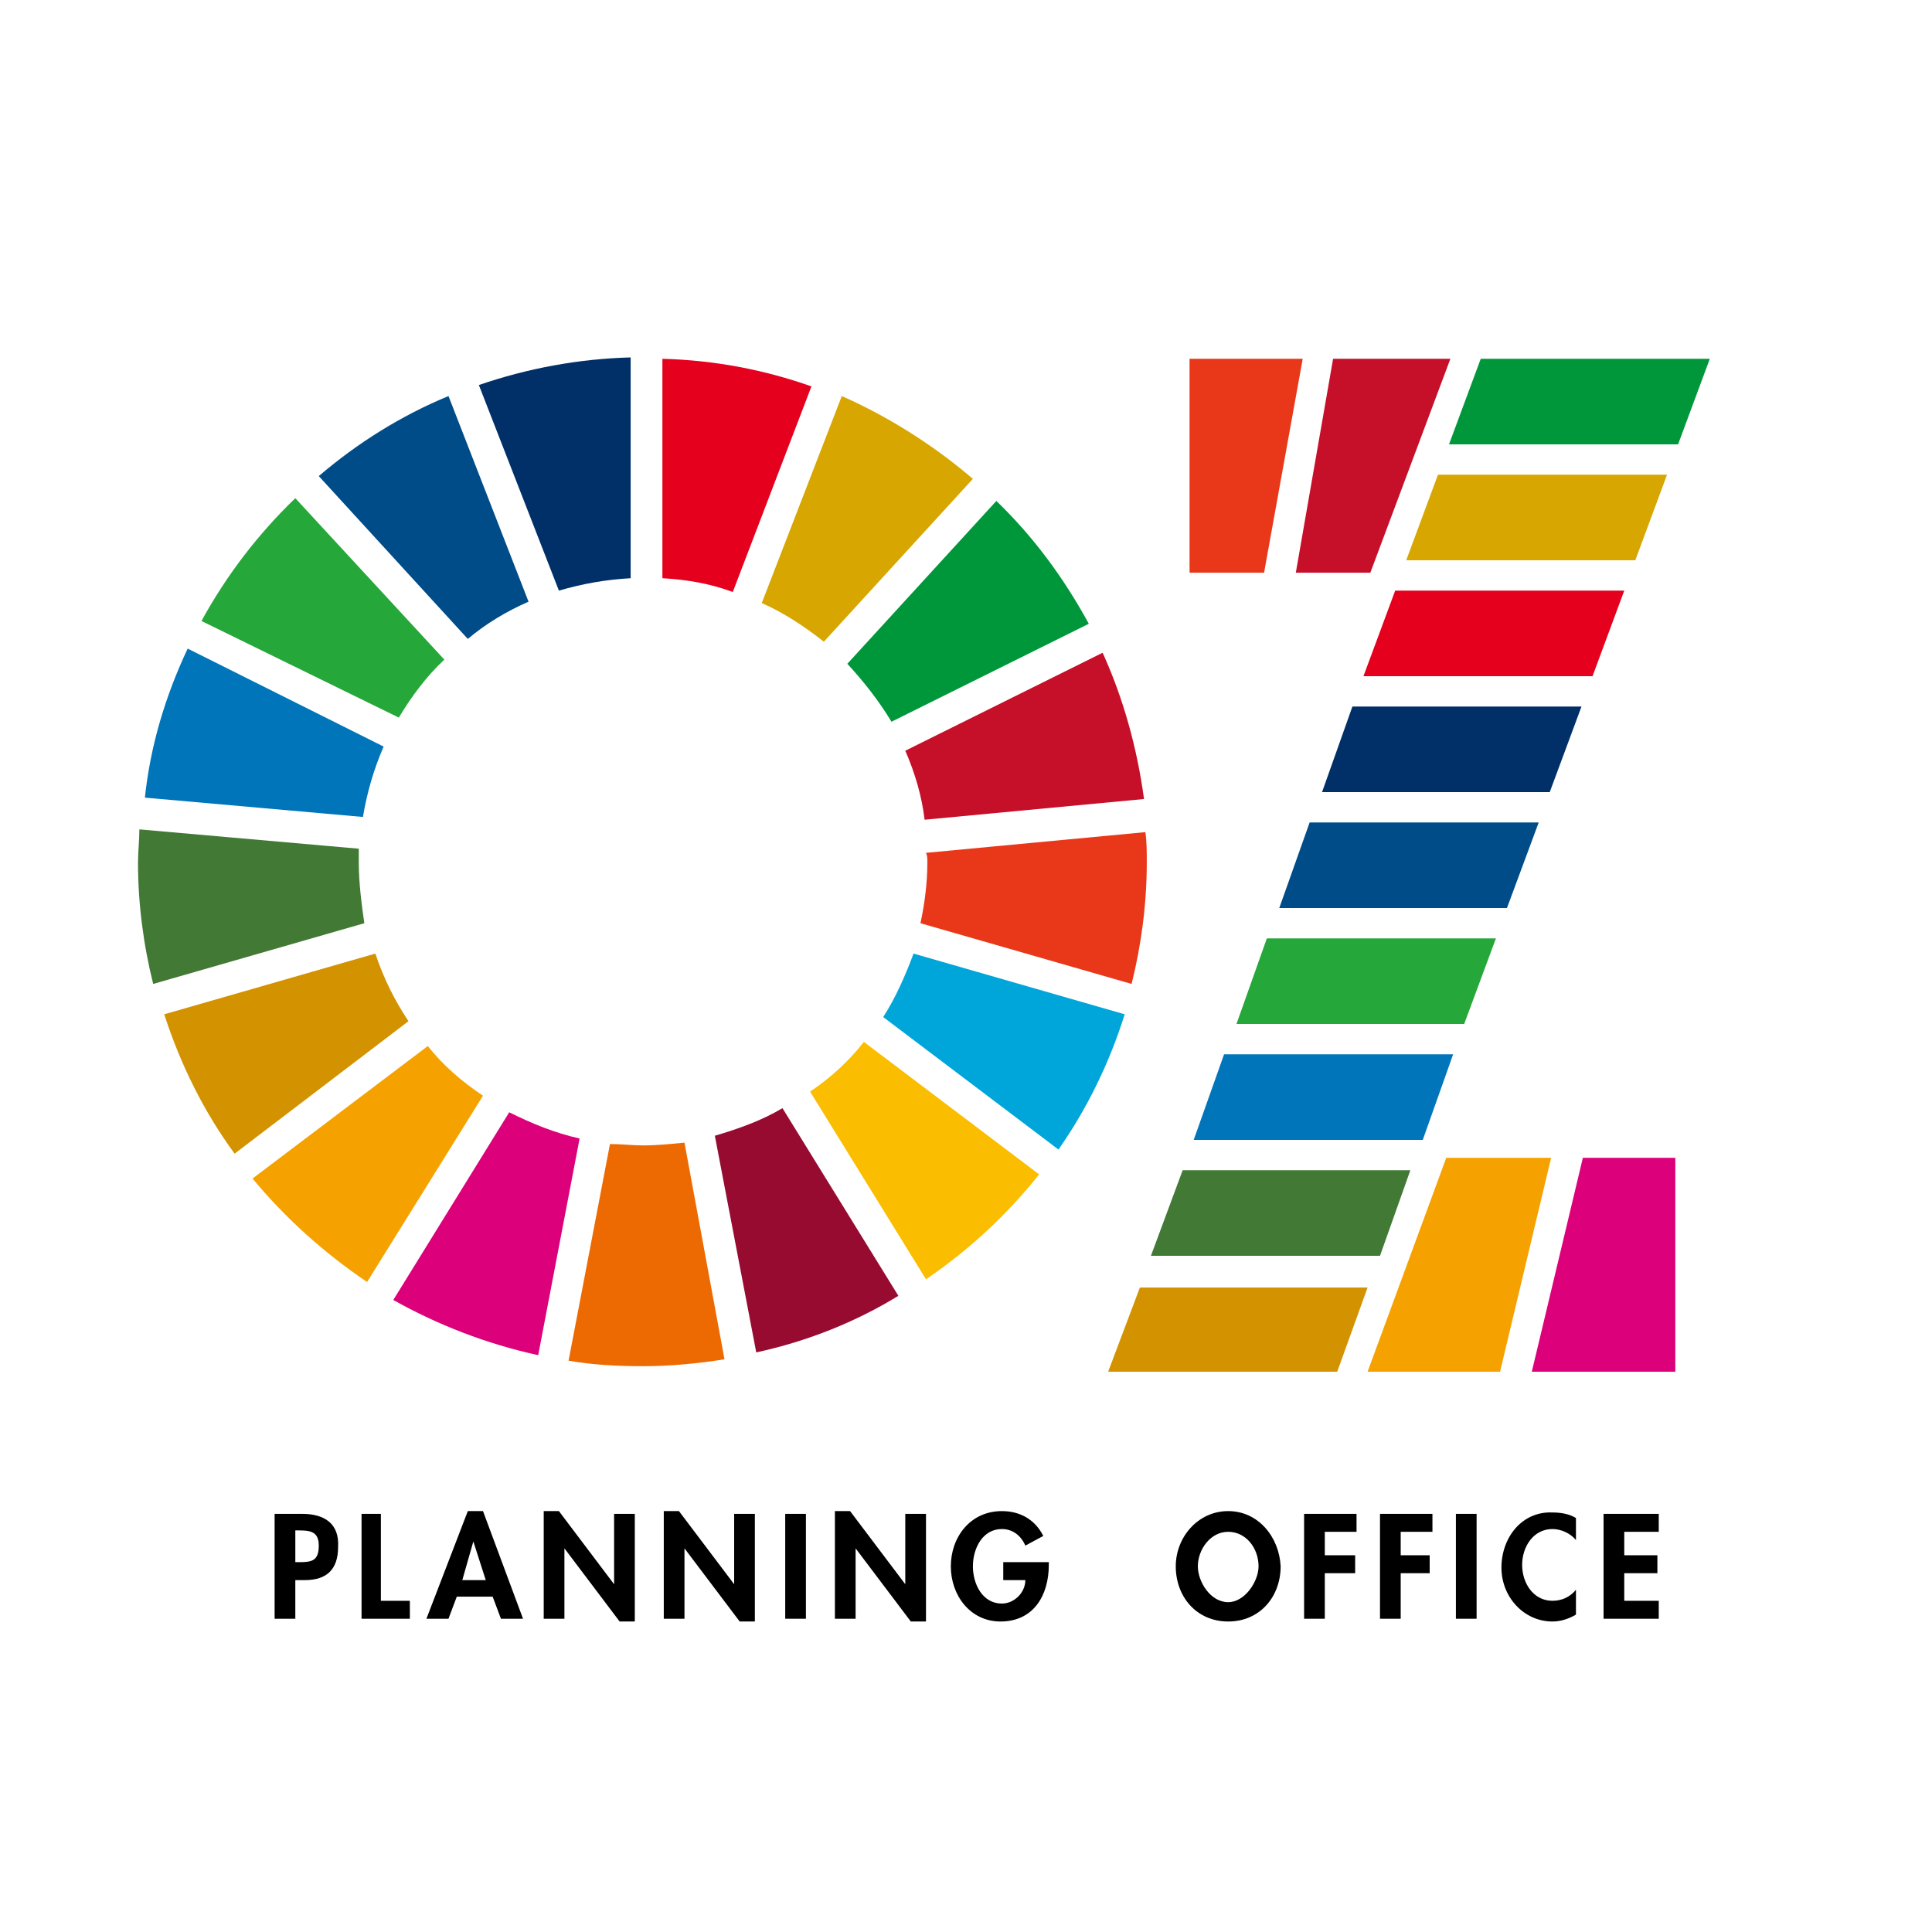 <?xml version="1.0" encoding="utf-8"?>
<!-- Generator: Adobe Illustrator 27.1.1, SVG Export Plug-In . SVG Version: 6.00 Build 0)  -->
<svg version="1.1" xmlns="http://www.w3.org/2000/svg" xmlns:xlink="http://www.w3.org/1999/xlink" x="0px" y="0px"
	 viewBox="0 0 140 140" enable-background="new 0 0 140 140" xml:space="preserve">
<g id="back">
</g>
<g id="contents">
	<g>
		<g>
			<path d="M21.9,109.7h-2v7.6h1.5v-2.8h0.7c1.6,0,2.4-0.8,2.4-2.4C24.6,110.4,23.5,109.7,21.9,109.7z M21.7,113.2h-0.3v-2.3h0.3
				c0.8,0,1.4,0.1,1.4,1.1C23.1,113.1,22.6,113.2,21.7,113.2z"/>
			<polygon points="27.6,109.7 26.2,109.7 26.2,117.3 29.7,117.3 29.7,116 27.6,116 			"/>
			<path d="M33.9,109.5l-3,7.8h1.6l0.6-1.6h2.6l0.6,1.6h1.6l-2.9-7.8H33.9z M33.5,114.5l0.8-2.8h0l0.9,2.8H33.5z"/>
			<polygon points="44.5,114.8 44.5,114.8 40.5,109.5 39.4,109.5 39.4,117.3 40.9,117.3 40.9,112.2 40.9,112.2 44.9,117.5 46,117.5 
				46,109.7 44.5,109.7 			"/>
			<polygon points="53.2,114.8 53.2,114.8 49.2,109.5 48.1,109.5 48.1,117.3 49.6,117.3 49.6,112.2 49.6,112.2 53.6,117.5 
				54.7,117.5 54.7,109.7 53.2,109.7 			"/>
			<rect x="56.9" y="109.7" width="1.5" height="7.6"/>
			<polygon points="65.6,114.8 65.6,114.8 61.6,109.5 60.5,109.5 60.5,117.3 62,117.3 62,112.2 62,112.2 66,117.5 67.1,117.5 
				67.1,109.7 65.6,109.7 			"/>
			<path d="M72.7,114.5h1.6c0,0.9-0.8,1.7-1.7,1.7c-1.4,0-2.1-1.4-2.1-2.7s0.7-2.7,2.1-2.7c0.8,0,1.4,0.5,1.7,1.2l1.3-0.7
				c-0.6-1.2-1.7-1.8-3-1.8c-2.3,0-3.7,1.9-3.7,4c0,2.1,1.4,4,3.6,4c2.4,0,3.5-1.9,3.5-4.1v-0.2h-3.3V114.5z"/>
			<path d="M89,109.5c-2.2,0-3.8,1.9-3.8,4c0,2.2,1.5,4,3.8,4s3.8-1.8,3.8-4C92.7,111.4,91.2,109.5,89,109.5z M89,116.1
				c-1.3,0-2.2-1.5-2.2-2.6c0-1.2,0.9-2.5,2.2-2.5s2.2,1.2,2.2,2.5C91.2,114.6,90.2,116.1,89,116.1z"/>
			<polygon points="94.5,117.3 96,117.3 96,114 98.2,114 98.2,112.7 96,112.7 96,111 98.3,111 98.3,109.7 94.5,109.7 			"/>
			<polygon points="100,117.3 101.5,117.3 101.5,114 103.6,114 103.6,112.7 101.5,112.7 101.5,111 103.8,111 103.8,109.7 100,109.7 
							"/>
			<rect x="105.5" y="109.7" width="1.5" height="7.6"/>
			<path d="M108.8,113.6c0,2.1,1.6,3.9,3.7,3.9c0.6,0,1.2-0.2,1.7-0.5v-1.8c-0.4,0.5-1,0.8-1.7,0.8c-1.4,0-2.2-1.3-2.2-2.6
				c0-1.3,0.8-2.6,2.2-2.6c0.6,0,1.3,0.3,1.7,0.8V110c-0.5-0.3-1.1-0.4-1.7-0.4C110.3,109.5,108.8,111.4,108.8,113.6z"/>
			<polygon points="120.2,111 120.2,109.7 116.2,109.7 116.2,117.3 120.2,117.3 120.2,116 117.7,116 117.7,114 120.1,114 
				120.1,112.7 117.7,112.7 117.7,111 			"/>
		</g>
		<g>
			<path id="XMLID_00000178895403862446570880000005516326699617482385_" fill="#25A739" d="M28.9,52c0.9-1.5,2-3,3.3-4.2L21.4,36.1
				c-2.7,2.6-5,5.6-6.8,8.9L28.9,52z"/>
			<path id="XMLID_00000061466790075859740820000004111504080457110433_" fill="#D7A600" d="M55.2,43.7c1.6,0.7,3.1,1.7,4.5,2.8
				l10.8-11.8c-2.8-2.4-6.1-4.5-9.5-6L55.2,43.7z"/>
			<path id="XMLID_00000093140076854888480000000002299383731812466087_" fill="#C60F28" d="M79.9,47.3l-14.3,7.1
				c0.7,1.6,1.2,3.3,1.4,5l15.9-1.5C82.4,54.2,81.4,50.6,79.9,47.3"/>
			<path id="XMLID_00000132086349008460792930000013548448189282240444_" fill="#00973B" d="M64.6,52.3l14.3-7.1
				c-1.8-3.3-4-6.3-6.7-8.9L61.4,48.1C62.6,49.4,63.7,50.8,64.6,52.3"/>
			<path id="XMLID_00000010989671317422997030000008398621034721852600_" fill="#427935" d="M26,62.5c0-0.3,0-0.6,0-1l-15.9-1.4
				c0,0.8-0.1,1.6-0.1,2.4c0,3,0.4,6,1.1,8.8l15.3-4.4C26.2,65.5,26,64,26,62.5"/>
			<path id="XMLID_00000145033156090424131800000017328710840554198166_" fill="#FABD00" d="M62.6,75.5c-1.1,1.4-2.4,2.6-3.9,3.6
				l8.4,13.6c3.1-2.1,5.9-4.7,8.2-7.6L62.6,75.5z"/>
			<path id="XMLID_00000055707113377049828300000009221472365704564393_" fill="#E83819" d="M67.2,62.5c0,1.5-0.2,3-0.5,4.4
				l15.3,4.4c0.7-2.8,1.1-5.8,1.1-8.8c0-0.8,0-1.5-0.1-2.2l-15.9,1.5C67.2,62,67.2,62.2,67.2,62.5"/>
			<path id="XMLID_00000044143564803468699970000005192821847806633105_" fill="#F5A200" d="M31,75.8l-12.7,9.6
				c2.4,2.9,5.2,5.4,8.3,7.5L35,79.4C33.5,78.4,32.1,77.2,31,75.8"/>
			<path id="XMLID_00000142893423411356294310000010450737230516533648_" fill="#0075BA" d="M26.3,59.2c0.3-1.8,0.8-3.5,1.5-5.1
				L13.6,47c-1.6,3.4-2.7,7-3.1,10.8L26.3,59.2z"/>
			<path id="XMLID_00000044856161468371012040000005085129149107021440_" fill="#970B31" d="M65.1,93.9l-8.4-13.6
				c-1.5,0.9-3.2,1.5-4.9,2l3,15.7C58.5,97.2,62,95.8,65.1,93.9"/>
			<path id="XMLID_00000060726501475698243360000014002376494199788437_" fill="#00A6D9" d="M66.2,69.1c-0.6,1.6-1.3,3.2-2.2,4.6
				l12.7,9.6c2.1-3,3.7-6.3,4.8-9.8L66.2,69.1z"/>
			<path id="XMLID_00000125574779379834921340000000889314524549037471_" fill="#ED6A02" d="M49.6,82.8c-1,0.1-2,0.2-3,0.2
				c-0.8,0-1.6-0.1-2.4-0.1l-3,15.7c1.7,0.3,3.5,0.4,5.4,0.4c2,0,4-0.2,5.9-0.5L49.6,82.8z"/>
			<path id="XMLID_00000020395161338639168550000017797500026584549507_" fill="#E5001E" d="M48,41.9c1.8,0.1,3.5,0.4,5.1,1L58.8,28
				c-3.4-1.2-7-1.9-10.8-2V41.9z"/>
			<path id="XMLID_00000075870295415345615380000016573738883992724119_" fill="#DC007A" d="M42,82.5c-1.8-0.4-3.5-1.1-5.1-1.9
				l-8.4,13.6c3.2,1.8,6.8,3.2,10.5,4L42,82.5z"/>
			<path id="XMLID_00000087403655912039079310000016506117088490897850_" fill="#003067" d="M40.5,42.8c1.7-0.5,3.4-0.8,5.2-0.9
				V25.9c-3.8,0.1-7.5,0.8-11,2L40.5,42.8z"/>
			<path id="XMLID_00000063616689102390274680000012083495572460577957_" fill="#D39200" d="M29.6,74c-1-1.5-1.8-3.1-2.4-4.9
				l-15.3,4.4c1.2,3.7,2.9,7.1,5.1,10.1L29.6,74z"/>
			<path id="XMLID_00000088835012104225655770000013621552548704131977_" fill="#004C88" d="M33.9,46.3c1.3-1.1,2.8-2,4.4-2.7
				l-5.8-14.9c-3.4,1.4-6.6,3.4-9.4,5.8L33.9,46.3z"/>
		</g>
		<g>
			<g>
				<polygon fill="#F5A200" points="112.4,83.9 104.8,83.9 99.1,99.4 108.7,99.4 				"/>
				<polygon fill="#DC007A" points="111,99.4 121.4,99.4 121.4,83.9 114.7,83.9 				"/>
			</g>
			<g>
				<polygon fill="#E83819" points="94.4,26 86.2,26 86.2,41.5 91.6,41.5 				"/>
				<polygon fill="#C60F28" points="96.6,26 93.9,41.5 99.3,41.5 105.1,26 				"/>
			</g>
			<g>
				<polygon fill="#427935" points="100,91 102.2,84.8 85.7,84.8 83.4,91 				"/>
				<polygon fill="#25A739" points="91.8,68 89.6,74.2 106.1,74.2 108.4,68 				"/>
				<polygon fill="#004C88" points="94.9,59.6 92.7,65.8 109.2,65.8 111.5,59.6 				"/>
				<polygon fill="#00973B" points="121.6,32.2 123.9,26 107.3,26 105,32.2 				"/>
				<polygon fill="#0075BA" points="88.7,76.4 86.5,82.6 103.1,82.6 105.3,76.4 				"/>
				<polygon fill="#003067" points="98,51.2 95.8,57.4 112.3,57.4 114.6,51.2 				"/>
				<polygon fill="#D39200" points="82.6,93.3 80.3,99.4 96.9,99.4 99.1,93.3 				"/>
				<polygon fill="#D7A600" points="104.2,34.4 101.9,40.6 118.5,40.6 120.8,34.4 				"/>
				<polygon fill="#E5001E" points="101.1,42.8 98.8,49 115.4,49 117.7,42.8 				"/>
			</g>
		</g>
	</g>
</g>
</svg>
